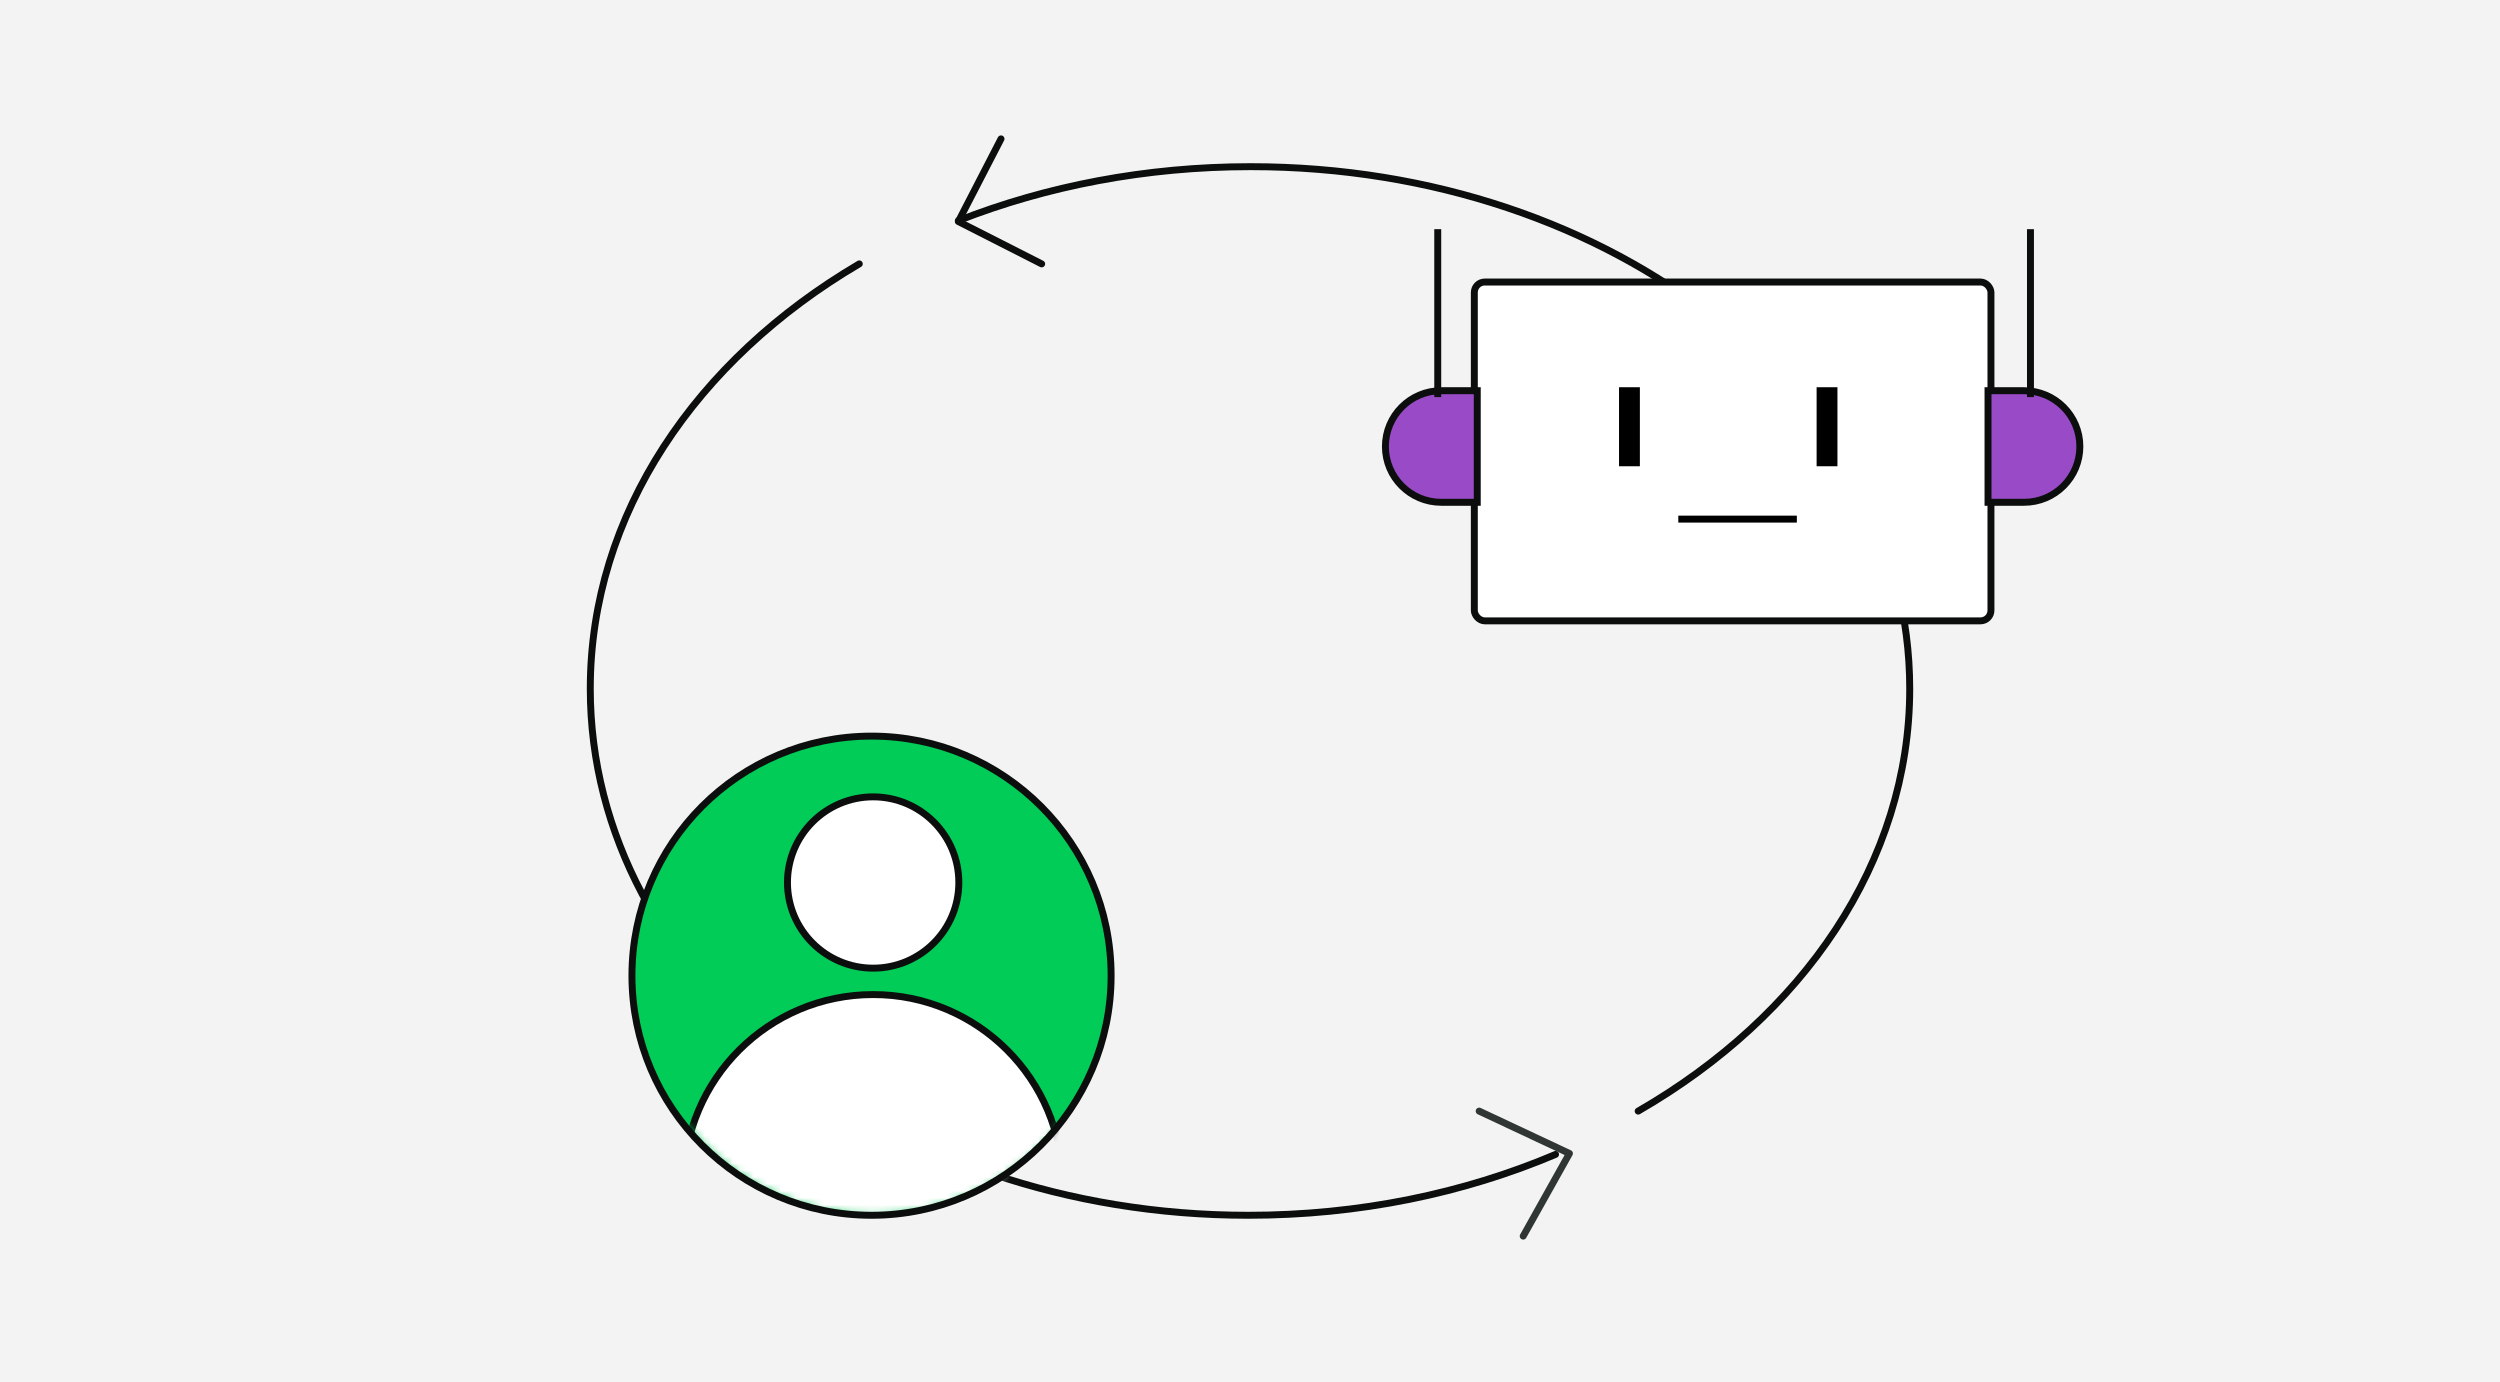 <svg width="360" height="199" viewBox="0 0 360 199" fill="none" xmlns="http://www.w3.org/2000/svg">
<rect width="360" height="199" fill="#F2F3F2"/>
<path d="M235.897 160C259.598 146.33 275 124.181 275 99.181C275 57.658 232.505 24 180.088 24C164.974 24 150.68 26.801 138 31.777" stroke="#0C0E0D" stroke-miterlimit="10" stroke-linecap="round"/>
<path d="M123.737 38C100.252 51.799 85 74.056 85 99.169C85 141.051 127.421 175 179.747 175C195.73 175 210.791 171.834 224 166.236" stroke="#0C0E0D" stroke-miterlimit="10" stroke-linecap="round"/>
<path d="M150 38L138 31.9L144.145 20" stroke="#0C0E0D" stroke-linecap="round" stroke-linejoin="round"/>
<path d="M213 160L226 166.1L219.342 178" stroke="#303633" stroke-linecap="round" stroke-linejoin="round"/>
<rect x="212.303" y="40.612" width="74.394" height="48.789" rx="1.5" fill="white" stroke="#0C0E0D"/>
<path d="M291.465 56.261C295.903 56.261 299.5 59.858 299.5 64.296C299.5 68.733 295.903 72.331 291.465 72.331H286.275V56.261H291.465Z" fill="#994BC7" stroke="#0C0E0D"/>
<path d="M207.535 72.331C203.097 72.331 199.5 68.734 199.5 64.296C199.5 59.858 203.097 56.261 207.535 56.261L212.725 56.261L212.725 72.331L207.535 72.331Z" fill="#994BC7" stroke="#0C0E0D"/>
<line x1="292.387" y1="57.183" x2="292.387" y2="33" stroke="#0C0E0D"/>
<line x1="207.035" y1="57.183" x2="207.035" y2="33" stroke="#0C0E0D"/>
<line x1="234.641" y1="55.761" x2="234.641" y2="67.141" stroke="black" stroke-width="3"/>
<line x1="263.092" y1="55.761" x2="263.092" y2="67.141" stroke="black" stroke-width="3"/>
<line x1="258.746" y1="74.753" x2="241.676" y2="74.753" stroke="black"/>
<path d="M125.5 175C144.554 175 160 159.554 160 140.5C160 121.446 144.554 106 125.5 106C106.446 106 91 121.446 91 140.5C91 159.554 106.446 175 125.5 175Z" fill="#00CC57"/>
<mask id="mask0_1272_937" style="mask-type:luminance" maskUnits="userSpaceOnUse" x="91" y="106" width="69" height="69">
<path d="M125.734 174.884C144.659 174.884 160 159.548 160 140.629C160 121.711 144.659 106.375 125.734 106.375C106.809 106.375 91.468 121.711 91.468 140.629C91.468 159.548 106.809 174.884 125.734 174.884Z" fill="white"/>
</mask>
<g mask="url(#mask0_1272_937)">
<path d="M125.734 114.747C132.549 114.748 138.072 120.27 138.072 127.081C138.072 133.893 132.549 139.415 125.734 139.415C118.92 139.415 113.395 133.893 113.395 127.081C113.395 120.27 118.92 114.747 125.734 114.747Z" fill="white" stroke="#0C0E0D"/>
<path d="M125.734 143.217C140.797 143.217 153.008 155.424 153.008 170.482C153.008 185.54 140.797 197.748 125.734 197.748C110.67 197.747 98.459 185.54 98.459 170.482C98.46 155.424 110.67 143.217 125.734 143.217Z" fill="white" stroke="#0C0E0D"/>
</g>
<path d="M125.5 175C144.554 175 160 159.554 160 140.5C160 121.446 144.554 106 125.5 106C106.446 106 91 121.446 91 140.5C91 159.554 106.446 175 125.5 175Z" stroke="#0C0E0D" stroke-miterlimit="10"/>
</svg>
